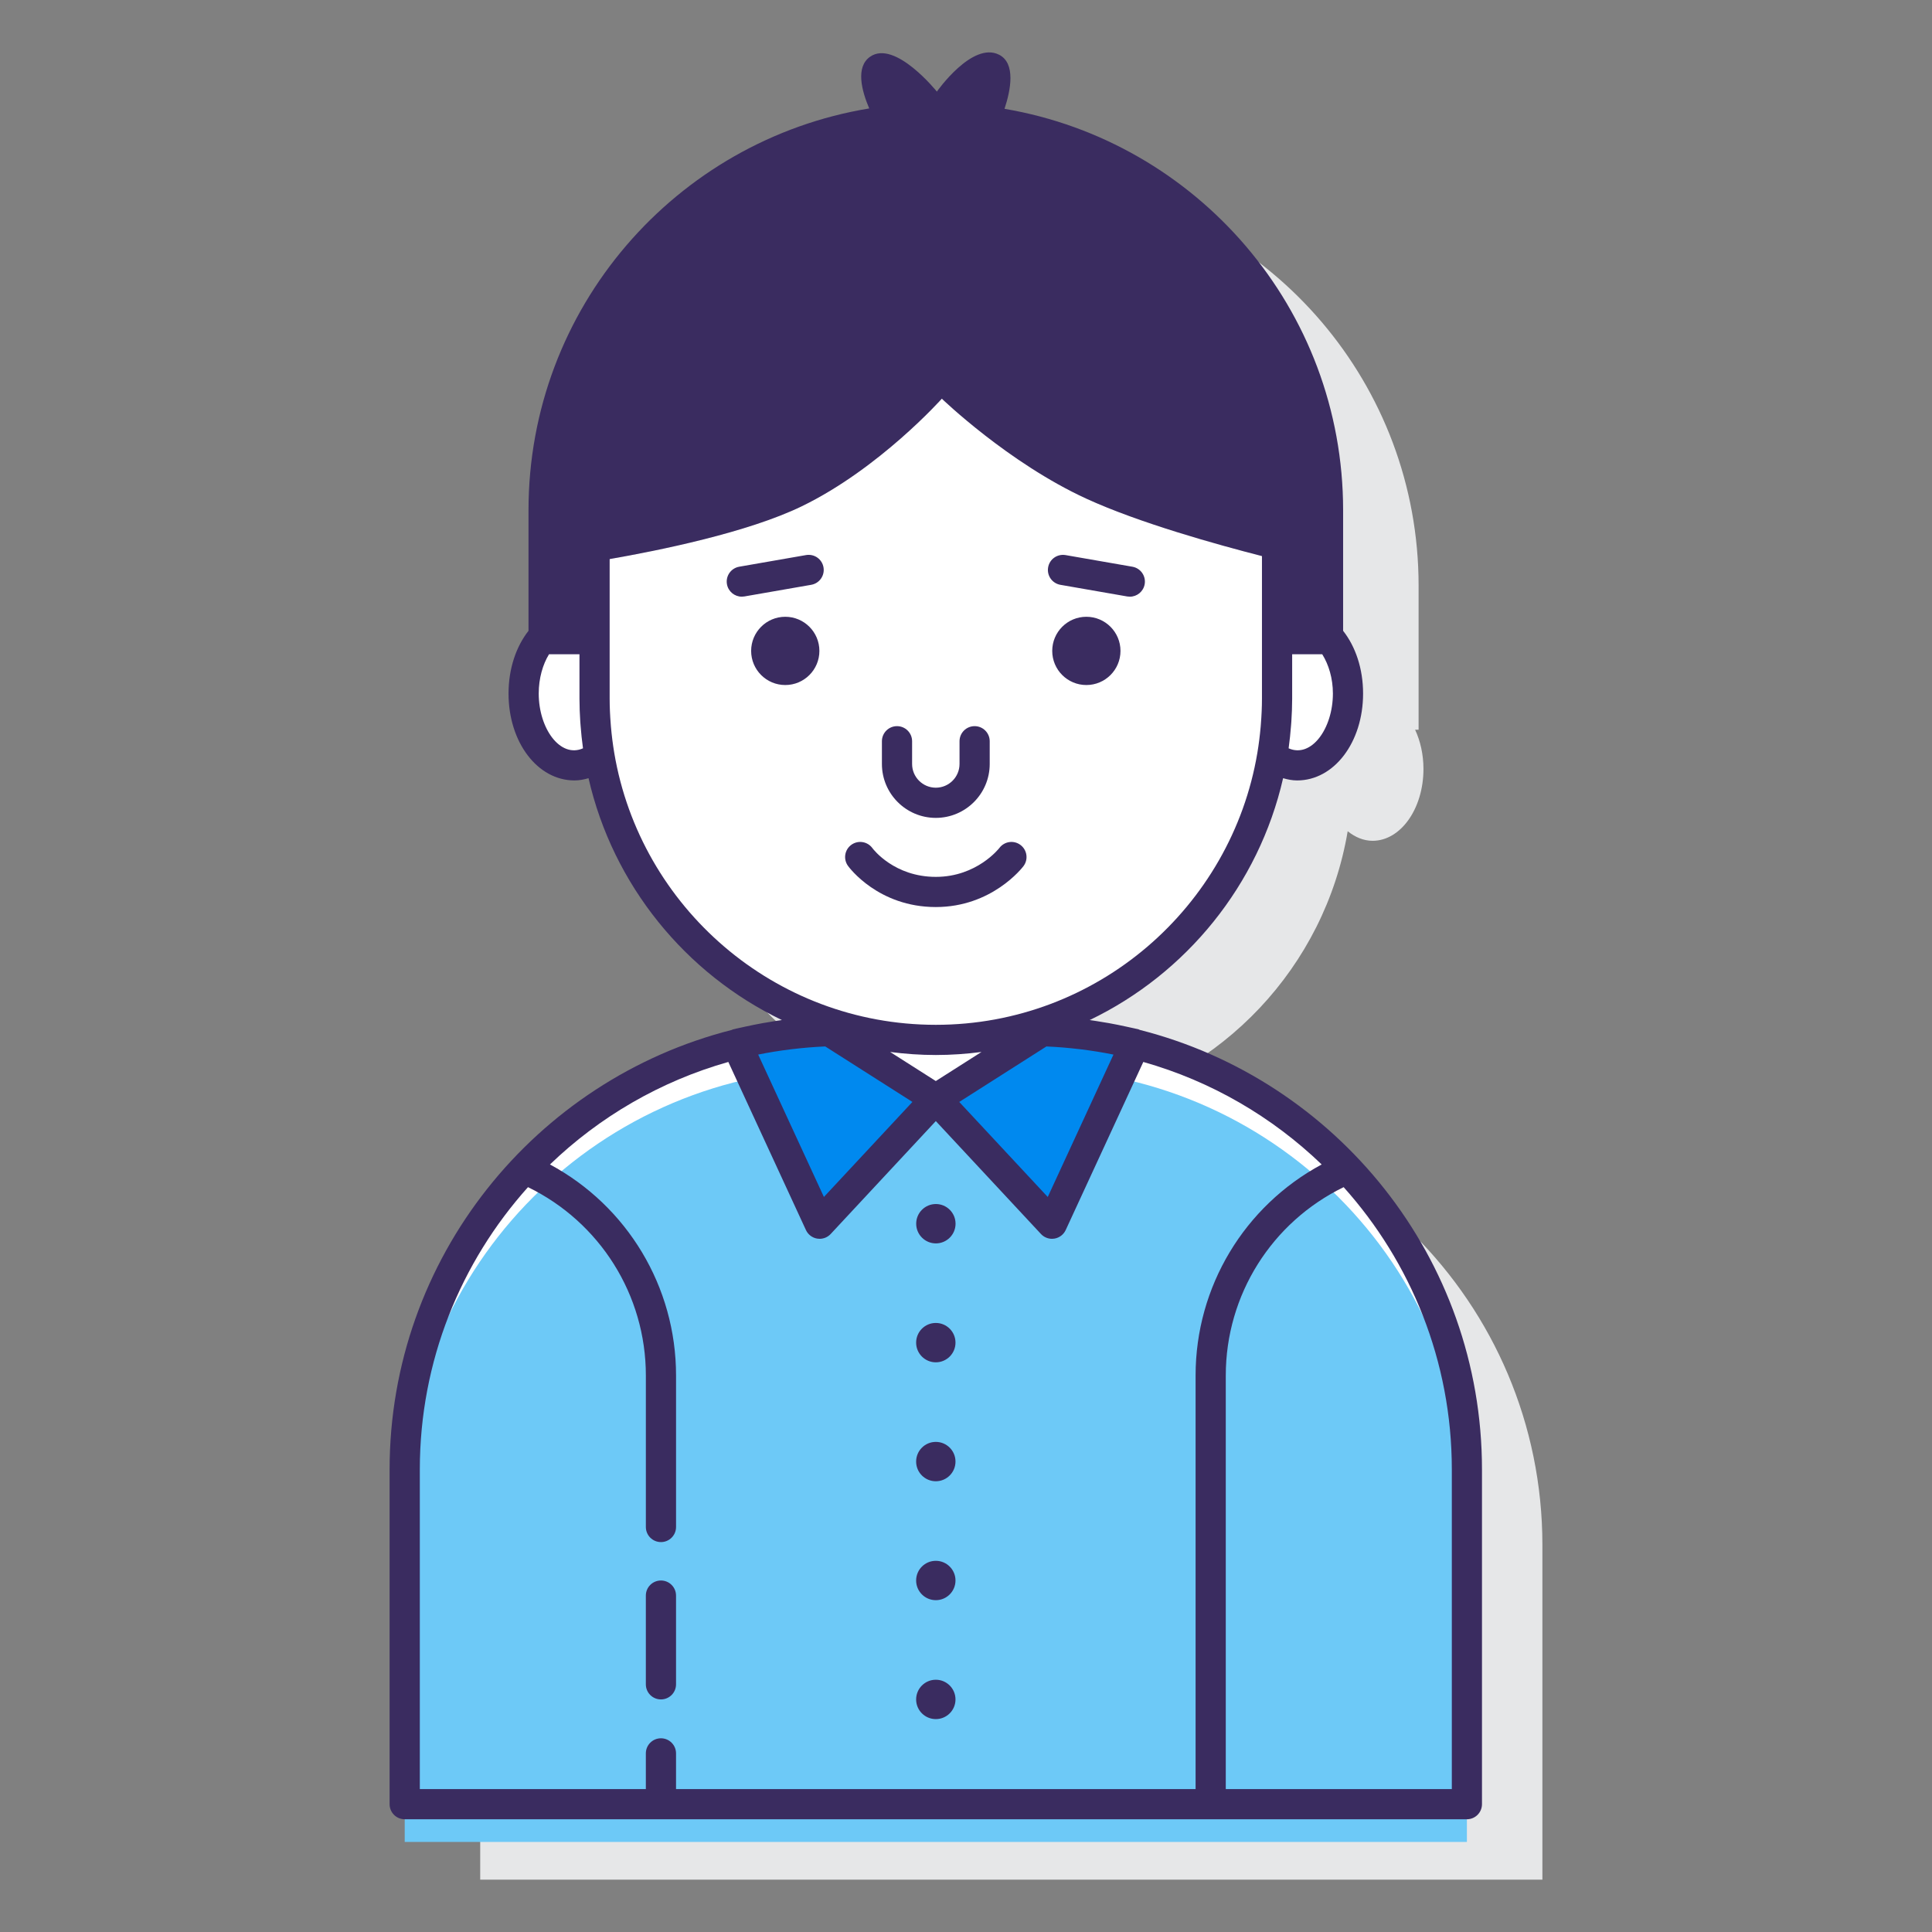 <?xml version="1.0" encoding="utf-8"?>
<!-- Generator: Adobe Illustrator 22.0.1, SVG Export Plug-In . SVG Version: 6.00 Build 0)  -->
<svg version="1.1" id="Layer_1" xmlns="http://www.w3.org/2000/svg" xmlns:xlink="http://www.w3.org/1999/xlink" x="0px" y="0px"
	 viewBox="0 0 128 128" style="enable-background:new 0 0 128 128;" xml:space="preserve">
<rect x="0" y="0" width="128" height="128" fill="#808080" stroke="none"/>
<style type="text/css">
	.st0{fill:#3A2C60;}
	.st1{fill:#E6E7E8;}
	.st2{fill:#FFFFFF;}
	.st3{fill:#FFD7E5;}
	.st4{fill:#0089EF;}
	.st5{fill:#6DC9F7;}
	.st6{fill:#FA759E;}
	.st7{fill:#D4FBFF;}
	.st8{fill:none;stroke:#3A2C60;stroke-width:2;stroke-linecap:round;stroke-linejoin:round;stroke-miterlimit:10;}
</style>
<g>
	<path class="st1" d="M73.125,73.296h-0.954c8.79-2.057,15.602-9.239,17.117-18.225c0.49,0.392,1.048,0.634,1.651,0.634
		c1.861,0,3.369-2.13,3.369-4.757c0-0.962-0.206-1.854-0.553-2.602h0.231v-9.543c0-13.351-9.698-24.43-22.433-26.595
		c0.412-1.247,0.754-3.018-0.36-3.583c-1.779-0.903-4.122,2.443-4.122,2.443s-2.773-3.46-4.422-2.312
		c-0.973,0.678-0.565,2.243-0.06,3.427c-12.804,2.107-22.573,13.22-22.573,26.62v9.543h0.231c-0.348,0.748-0.553,1.64-0.553,2.602
		c0,2.627,1.508,4.757,3.369,4.757c0.603,0,1.161-0.242,1.651-0.634c1.514,8.986,8.327,16.168,17.117,18.225h-0.954
		c-16.05,0-29.062,13.011-29.062,29.062v22.173h70.373v-22.173C102.186,86.307,89.175,73.296,73.125,73.296z"/>
	<g>
		<g>
			<path class="st2" d="M85.938,41.191c-0.473,0-0.922,0.14-1.33,0.388v4.709c0,1.289-0.114,2.552-0.321,3.782
				c0.49,0.392,1.048,0.634,1.651,0.634c1.861,0,3.369-2.13,3.369-4.757S87.799,41.191,85.938,41.191z"/>
			<path class="st2" d="M39.392,46.289v-4.709c-0.408-0.248-0.857-0.388-1.33-0.388c-1.861,0-3.369,2.13-3.369,4.757
				s1.508,4.757,3.369,4.757c0.603,0,1.161-0.242,1.651-0.634C39.505,48.84,39.392,47.578,39.392,46.289z"/>
		</g>
		<g>
			<path class="st2" d="M69.052,68.319L62,72.808l-7.045-4.489c-15.623,0.487-28.141,13.297-28.141,29.039v22.173h70.373V97.358
				C97.186,81.618,84.672,68.81,69.052,68.319z"/>
		</g>
		<path class="st5" d="M68.125,70.801h-2.971L62,72.808l-3.151-2.008h-2.974c-16.05,0-29.062,13.011-29.062,29.062v22.173h70.373
			V99.863C97.186,83.812,84.175,70.801,68.125,70.801z"/>
		<g>
			<path class="st4" d="M69.052,68.319L62,72.808l7.698,8.266l5.498-11.908C73.22,68.673,71.164,68.386,69.052,68.319z"/>
			<path class="st4" d="M48.804,69.167l5.498,11.908L62,72.808l-7.052-4.489C52.836,68.386,50.78,68.673,48.804,69.167z"/>
			<path class="st2" d="M62,68.897c-3.031,0-5.921-0.601-8.563-1.683v0.138L62,72.808l8.571-5.456v-0.142
				C67.927,68.295,65.035,68.897,62,68.897z"/>
		</g>
		<g>
			<path class="st2" d="M71.974,33.037c-5.175-2.375-9.575-6.625-9.575-6.625s-4.125,4.625-9.271,7.125
				c-3.993,1.94-10.86,3.202-13.737,3.67v9.081c0,12.486,10.122,22.608,22.608,22.608h0c12.486,0,22.608-10.122,22.608-22.608
				v-9.195C81.96,36.439,75.921,34.849,71.974,33.037z"/>
		</g>
		<g>
			<circle class="st0" cx="62" cy="88.953" r="1.304"/>
			<path class="st0" d="M62.004,82.378c0.72,0,1.304-0.584,1.304-1.304s-0.584-1.304-1.304-1.304S60.7,80.354,60.7,81.074
				S61.284,82.378,62.004,82.378z"/>
			<circle class="st0" cx="62" cy="96.833" r="1.304"/>
			<circle class="st0" cx="62" cy="104.712" r="1.304"/>
			<circle class="st0" cx="62" cy="112.591" r="1.304"/>
			<path class="st0" d="M75.508,68.232c-0.025-0.009-0.044-0.029-0.07-0.035c-0.194-0.049-0.392-0.085-0.588-0.13
				c-0.077-0.018-0.154-0.034-0.232-0.051c-0.381-0.084-0.764-0.162-1.15-0.231c-0.132-0.024-0.264-0.044-0.396-0.065
				c-0.292-0.048-0.582-0.1-0.876-0.139c6.395-3.075,11.195-8.95,12.813-16.024c0.306,0.09,0.617,0.149,0.93,0.149
				c2.45,0,4.369-2.528,4.369-5.756c0-1.651-0.504-3.117-1.323-4.157v-7.989c0-13.351-9.698-24.43-22.433-26.595
				c0.412-1.247,0.754-3.018-0.36-3.583c-1.779-0.903-4.122,2.443-4.122,2.443s-2.773-3.46-4.422-2.312
				c-0.973,0.678-0.565,2.243-0.06,3.427c-12.804,2.107-22.573,13.22-22.573,26.62v7.989c-0.819,1.04-1.323,2.506-1.323,4.157
				c0,3.228,1.919,5.756,4.369,5.756c0.313,0,0.623-0.059,0.93-0.149c1.619,7.074,6.418,12.949,12.813,16.024
				c-0.292,0.039-0.582,0.091-0.872,0.138c-0.132,0.022-0.264,0.042-0.395,0.065c-0.387,0.069-0.77,0.148-1.152,0.231
				c-0.076,0.017-0.153,0.033-0.229,0.051c-0.198,0.045-0.398,0.082-0.595,0.132c-0.026,0.007-0.045,0.027-0.071,0.035
				c-13.016,3.3-22.678,15.099-22.678,29.126v22.172c0,0.552,0.447,1,1,1h70.373c0.553,0,1-0.448,1-1V97.358
				C98.187,83.331,88.524,71.532,75.508,68.232z M71.632,69.523c0.72,0.089,1.433,0.203,2.138,0.346l-4.354,9.434l-5.864-6.296
				l5.775-3.676c0.736,0.031,1.468,0.092,2.194,0.179C71.557,69.513,71.594,69.518,71.632,69.523z M52.369,69.523
				c0.037-0.005,0.074-0.01,0.112-0.014c0.726-0.087,1.458-0.148,2.194-0.179l5.775,3.676l-5.864,6.296l-4.354-9.434
				C50.935,69.725,51.649,69.612,52.369,69.523z M65.026,69.696L62,71.622l-3.026-1.926c0.992,0.128,2,0.201,3.026,0.201
				S64.034,69.824,65.026,69.696z M84.29,37.014c-0.036-0.009-0.074-0.019-0.111-0.028C84.215,36.995,84.254,37.005,84.29,37.014z
				 M85.375,49.578c0.002-0.012,0.002-0.024,0.004-0.036c0.067-0.482,0.117-0.969,0.155-1.46c0.007-0.091,0.015-0.181,0.021-0.271
				c0.032-0.504,0.054-1.011,0.054-1.523v-2.943h1.992c0.427,0.682,0.707,1.597,0.707,2.602
				C88.308,48.279,86.875,50.244,85.375,49.578z M38.625,49.578c-1.5,0.666-2.933-1.299-2.933-3.63c0-1,0.264-1.921,0.682-2.602
				h2.017v2.943c0,0.512,0.022,1.019,0.054,1.523c0.006,0.09,0.014,0.181,0.021,0.271c0.037,0.491,0.088,0.978,0.155,1.46
				C38.623,49.554,38.623,49.566,38.625,49.578z M40.697,49.888c-0.097-0.578-0.169-1.157-0.22-1.733
				c-0.005-0.056-0.009-0.113-0.013-0.17c-0.046-0.569-0.073-1.137-0.073-1.696V41.58v-4.54c-0.001,0-0.002,0-0.003,0.001
				c3.25-0.565,9.153-1.76,12.74-3.503c5.146-2.5,9.271-7.125,9.271-7.125s4.401,4.25,9.575,6.625
				c3.507,1.61,8.668,3.045,11.634,3.804v4.738v4.709c0,0.56-0.027,1.127-0.073,1.696c-0.004,0.057-0.008,0.113-0.013,0.17
				c-0.051,0.576-0.123,1.155-0.22,1.733C81.584,60.095,72.688,67.897,62,67.897S42.417,60.095,40.697,49.888z M27.814,97.358
				c0-7.181,2.714-13.738,7.167-18.706c4.763,2.319,7.809,7.137,7.809,12.478v10.037c0,0.552,0.447,1,1,1s1-0.448,1-1V91.13
				c0-5.891-3.238-11.228-8.353-13.981c3.279-3.155,7.319-5.52,11.817-6.792l5.141,11.136c0.14,0.303,0.421,0.516,0.75,0.568
				c0.053,0.009,0.105,0.013,0.158,0.013c0.275,0,0.541-0.114,0.731-0.318L62,74.275l6.967,7.481
				c0.19,0.205,0.456,0.318,0.731,0.318c0.053,0,0.105-0.004,0.158-0.013c0.329-0.053,0.61-0.266,0.75-0.568l5.141-11.136
				c4.498,1.272,8.538,3.637,11.817,6.792c-5.116,2.753-8.353,8.089-8.353,13.981v27.4H44.789v-2.364c0-0.552-0.447-1-1-1
				s-1,0.448-1,1v2.364H27.814V97.358z M96.187,118.53H81.211v-27.4c0-5.341,3.045-10.16,7.809-12.478
				c4.453,4.968,7.167,11.525,7.167,18.706V118.53z"/>
			<path class="st0" d="M43.789,112.591c0.553,0,1-0.448,1-1v-5.879c0-0.552-0.447-1-1-1s-1,0.448-1,1v5.879
				C42.789,112.144,43.236,112.591,43.789,112.591z"/>
			<path class="st0" d="M52.026,40.863c-1.249,0-2.261,1.012-2.261,2.261c0,1.249,1.012,2.261,2.261,2.261
				c1.249,0,2.261-1.012,2.261-2.261C54.287,41.876,53.274,40.863,52.026,40.863z"/>
			<path class="st0" d="M71.974,40.863c-1.249,0-2.261,1.012-2.261,2.261c0,1.249,1.012,2.261,2.261,2.261
				c1.249,0,2.261-1.012,2.261-2.261C74.235,41.876,73.223,40.863,71.974,40.863z"/>
			<path class="st0" d="M62,54.187c1.969,0,3.571-1.602,3.571-3.571v-1.507c0-0.552-0.447-1-1-1s-1,0.448-1,1v1.507
				c0,0.866-0.705,1.571-1.571,1.571s-1.571-0.705-1.571-1.571v-1.507c0-0.552-0.447-1-1-1s-1,0.448-1,1v1.507
				C58.429,52.585,60.031,54.187,62,54.187z"/>
			<path class="st0" d="M70.254,38.746l4.427,0.771c0.059,0.01,0.116,0.015,0.173,0.015c0.478,0,0.899-0.342,0.984-0.828
				c0.095-0.544-0.27-1.062-0.813-1.157l-4.427-0.771c-0.553-0.092-1.063,0.27-1.157,0.813C69.346,38.133,69.71,38.65,70.254,38.746
				z"/>
			<path class="st0" d="M53.402,36.775l-4.427,0.771c-0.544,0.095-0.908,0.613-0.813,1.157c0.085,0.486,0.507,0.828,0.984,0.828
				c0.057,0,0.114-0.005,0.173-0.015l4.427-0.771c0.544-0.095,0.908-0.613,0.813-1.157C54.465,37.045,53.955,36.682,53.402,36.775z"
				/>
			<path class="st0" d="M67.807,57.385c0.334-0.44,0.247-1.067-0.193-1.401c-0.441-0.336-1.068-0.246-1.4,0.193
				c-0.015,0.019-1.485,1.918-4.213,1.918c-2.748,0-4.139-1.819-4.202-1.905c-0.325-0.443-0.946-0.542-1.393-0.221
				c-0.448,0.323-0.549,0.948-0.226,1.396c0.08,0.112,2.013,2.729,5.82,2.729C65.71,60.096,67.723,57.496,67.807,57.385z"/>
		</g>
	</g>
</g>
</svg>
